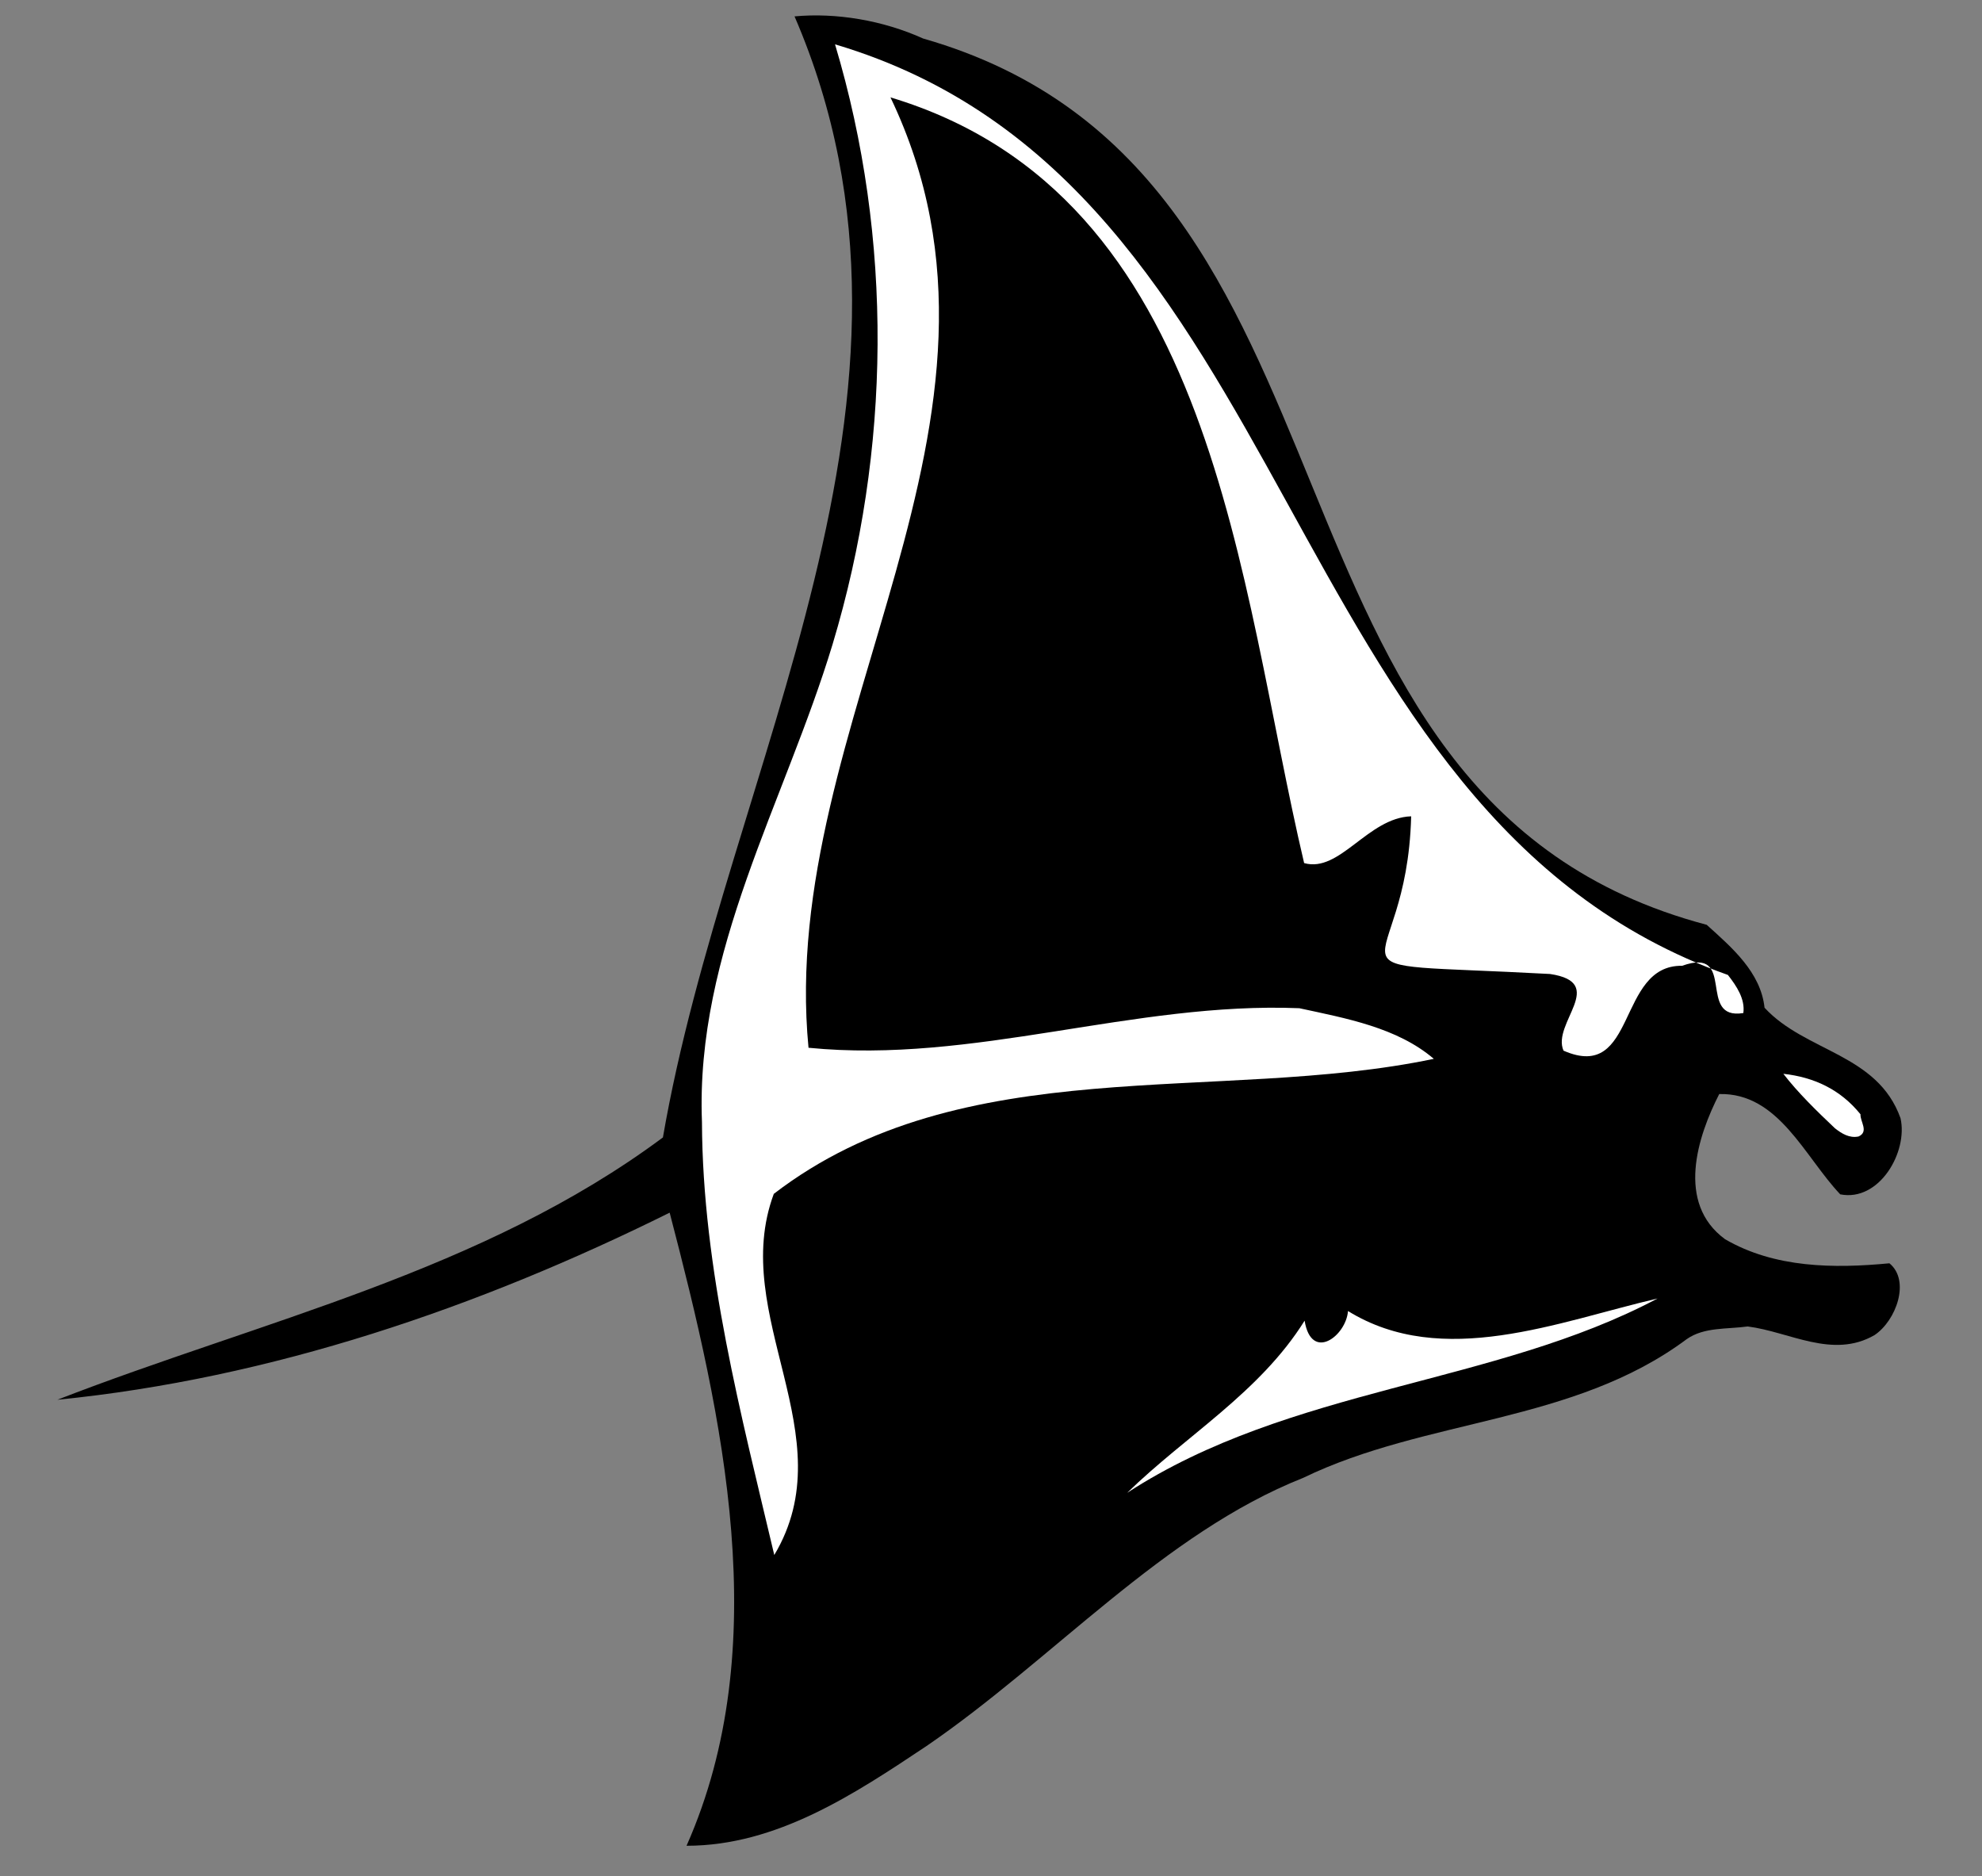 <?xml version="1.0" encoding="UTF-8" standalone="no"?>
<svg
   xmlns:dc="http://purl.org/dc/elements/1.1/"
   xmlns:cc="http://creativecommons.org/ns#"
   xmlns:rdf="http://www.w3.org/1999/02/22-rdf-syntax-ns#"
   xmlns:svg="http://www.w3.org/2000/svg"
   xmlns="http://www.w3.org/2000/svg"
   viewBox="0 0 548 518.667"
   height="518.667"
   width="548"
   xml:space="preserve"
   id="svg2"
   version="1.1"><rect x="0" y="0" width="548" height="518.667" fill="#808080" stroke="none"/><defs
     id="defs6" /><g
     transform="matrix(1.333,0,0,-1.333,0,518.667)"
     id="g10"><g
       transform="scale(0.1)"
       id="g12"><path
         id="path14"
         style="fill:#000000;fill-opacity:1;fill-rule:nonzero;stroke:none"
         d="m 1915,3811 c 972,-278 634,-1576 1625,-1838 52,-47 112,-98 120,-172 85,-92 234,-95 282,-229 16,-70 -44,-174 -125,-158 -74,78 -128,211 -251,208 -45,-88 -90,-226 12,-301 103,-60 226,-61 341,-50 44,-36 14,-119 -31,-149 -87,-50 -176,7 -263,18 -43,-6 -90,-1 -126,-26 C 3263,938 2959,950 2703,826 2413,711 2185,450 1922,270 1772,170 1611,63 1424,63 1607,476 1500,951 1389,1376 992,1179 562,1032 119,988 c 425,165 882,266 1256,544 132,765 613,1538 273,2325 86,8 183,-8 267,-46" /><path
         id="path16"
         style="fill:#ffffff;fill-opacity:1;fill-rule:nonzero;stroke:none"
         d="m 3584,1869 c 18,-23 36,-50 32,-79 -98,-16 -12,139 -127,98 -136,2 -93,-243 -246,-176 -25,57 93,141 -28,159 -517,28 -297,-28 -288,327 -90,-3 -148,-118 -222,-97 -137,580 -180,1384 -858,1588 321,-671 -235,-1296 -170,-1971 342,-34 675,96 1018,82 97,-21 203,-40 279,-105 -449,-94 -977,21 -1369,-280 -94,-253 149,-501 1,-749 -68,288 -149,593 -150,898 -14,353 172,664 271,991 121,402 126,840 5,1244 973,-289 905,-1594 1852,-1930" /><path
         id="path18"
         style="fill:#ffffff;fill-opacity:1;fill-rule:nonzero;stroke:none"
         d="m 3859,1580 c -1,-15 18,-36 -4,-46 -19,-4 -35,6 -49,17 -38,36 -77,74 -107,113 63,-7 118,-32 160,-84" /><path
         id="path20"
         style="fill:#ffffff;fill-opacity:1;fill-rule:nonzero;stroke:none"
         d="m 3438,1198 c -339,-180 -762,-183 -1100,-403 122,119 275,208 368,357 14,-86 86,-32 90,20 196,-121 436,-22 642,26" /></g></g></svg>